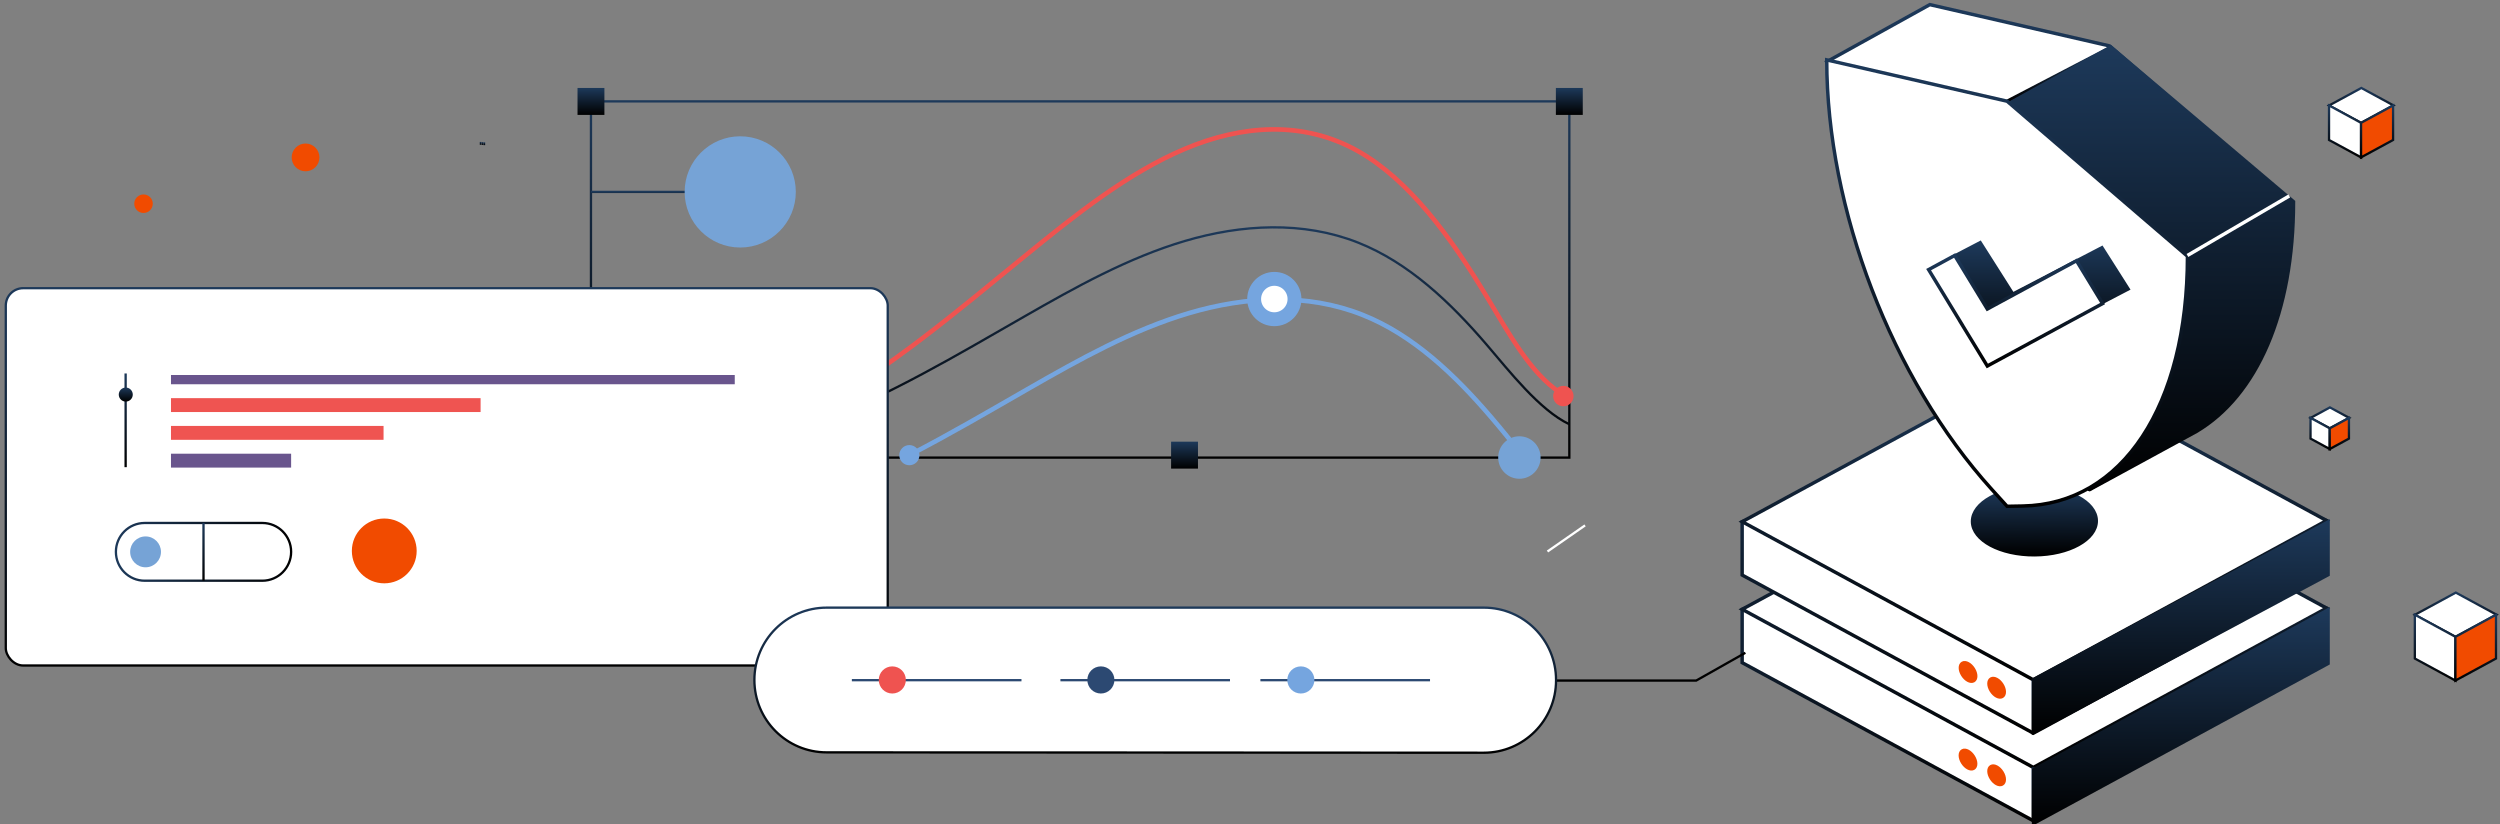 <svg width="540" height="178" viewBox="0 0 540 178" fill="none" xmlns="http://www.w3.org/2000/svg">
<rect x="0" y="0" width="540" height="178" fill="#808080" stroke="none"/>
<g clip-path="url(#clip0_11666_15855)">
<path d="M334.254 119.123L342.374 113.483" stroke="white" stroke-width="0.5" stroke-miterlimit="10"/>
<path d="M127.648 21.896H338.976V98.843H127.648V21.896Z" stroke="url(#paint0_linear_11666_15855)" stroke-width="0.5" stroke-miterlimit="10"/>
<path d="M127.648 41.452H161.699" stroke="url(#paint1_linear_11666_15855)" stroke-width="0.5" stroke-miterlimit="10"/>
<path d="M336.07 19H341.877V24.819H336.07V19Z" fill="url(#paint2_linear_11666_15855)"/>
<path d="M124.746 19H130.552V24.819H124.746V19Z" fill="url(#paint3_linear_11666_15855)"/>
<path d="M252.957 95.402H258.763V101.22H252.957V95.402Z" fill="url(#paint4_linear_11666_15855)"/>
<path d="M336.896 84.757C330.536 80.52 325.9 72.002 321.193 64.172C313.296 51.043 304.283 38.833 293.386 32.675C281.469 25.936 268.169 27 255.931 32.157C243.693 37.314 232.313 46.359 221.103 55.52C206.614 67.363 192.161 79.564 176.717 88.082C161.281 96.608 144.649 101.363 128.418 97.779" stroke="#EF5350" stroke-miterlimit="10"/>
<path d="M338.978 91.639C332.618 88.662 325.9 80.037 321.193 74.54C313.296 65.316 304.283 56.745 293.386 52.419C281.469 47.691 268.169 48.433 255.931 52.053C243.693 55.672 232.313 62.027 221.103 68.454C206.614 76.766 192.161 85.337 176.717 91.317C161.281 97.305 144.649 100.639 128.418 98.128" stroke="url(#paint5_linear_11666_15855)" stroke-width="0.5" stroke-miterlimit="10"/>
<path d="M337.683 87.76C338.901 87.76 339.889 86.771 339.889 85.552C339.889 84.333 338.901 83.344 337.683 83.344C336.464 83.344 335.477 84.333 335.477 85.552C335.477 86.771 336.464 87.76 337.683 87.76Z" fill="#EF5350"/>
<path d="M127.419 101.336C129.679 101.336 131.51 99.504 131.51 97.243C131.51 94.982 129.679 93.149 127.419 93.149C125.16 93.149 123.328 94.982 123.328 97.243C123.328 99.504 125.16 101.336 127.419 101.336Z" fill="white" stroke="#EF5350" stroke-width="3" stroke-miterlimit="10"/>
<path d="M329.156 98.834C326.431 95.303 324.386 92.81 322.09 90.119C314.193 80.895 305.18 72.324 294.283 67.998C282.366 63.27 269.066 64.011 256.828 67.631C244.59 71.251 233.21 77.606 222 84.032C213.532 88.895 205.073 93.838 196.426 98.306" stroke="#75A5DF" stroke-miterlimit="10"/>
<path d="M196.422 100.496C197.625 100.496 198.601 99.52 198.601 98.315C198.601 97.111 197.625 96.134 196.422 96.134C195.218 96.134 194.242 97.111 194.242 98.315C194.242 99.52 195.218 100.496 196.422 100.496Z" fill="#75A5DF"/>
<path d="M275.254 68.954C277.661 68.954 279.613 67.001 279.613 64.592C279.613 62.184 277.661 60.231 275.254 60.231C272.846 60.231 270.895 62.184 270.895 64.592C270.895 67.001 272.846 68.954 275.254 68.954Z" fill="white" stroke="#75A5DF" stroke-width="3" stroke-miterlimit="10"/>
<path d="M103.809 31.263V30.655" stroke="url(#paint6_linear_11666_15855)" stroke-width="0.36" stroke-miterlimit="10"/>
<path d="M104.223 31.307V30.7" stroke="url(#paint7_linear_11666_15855)" stroke-width="0.36" stroke-miterlimit="10"/>
<path d="M104.617 31.352V30.744" stroke="url(#paint8_linear_11666_15855)" stroke-width="0.36" stroke-miterlimit="10"/>
<path d="M159.888 53.465C166.519 53.465 171.894 48.086 171.894 41.452C171.894 34.818 166.519 29.439 159.888 29.439C153.258 29.439 147.883 34.818 147.883 41.452C147.883 48.086 153.258 53.465 159.888 53.465Z" fill="#76A3D6"/>
<path d="M328.189 103.412C330.718 103.412 332.768 101.358 332.768 98.825C332.768 96.291 330.718 94.237 328.189 94.237C325.66 94.237 323.609 96.291 323.609 98.825C323.609 101.358 325.66 103.412 328.189 103.412Z" fill="#76A3D6"/>
<path d="M516.98 22.762L510.001 26.556L503.07 22.788L510.049 19L516.98 22.762Z" fill="white" stroke="url(#paint9_linear_11666_15855)" stroke-width="0.5" stroke-miterlimit="10"/>
<path d="M509.987 33.99L503.07 30.235V22.777L509.987 26.532V33.99Z" fill="white" stroke="url(#paint10_linear_11666_15855)" stroke-width="0.5" stroke-miterlimit="10"/>
<path d="M509.988 33.99L516.905 30.235V22.777L509.988 26.532V33.99Z" fill="#F14B00" stroke="url(#paint11_linear_11666_15855)" stroke-width="0.5" stroke-miterlimit="10"/>
<path d="M539.236 132.768L530.39 137.577L521.605 132.801L530.451 128L539.236 132.768Z" fill="white" stroke="url(#paint12_linear_11666_15855)" stroke-width="0.5" stroke-miterlimit="10"/>
<path d="M530.372 147L521.605 142.241V132.788L530.372 137.547V147Z" fill="white" stroke="url(#paint13_linear_11666_15855)" stroke-width="0.5" stroke-miterlimit="10"/>
<path d="M530.367 147L539.134 142.24V132.787L530.367 137.547V147Z" fill="#F14B00" stroke="url(#paint14_linear_11666_15855)" stroke-width="0.5" stroke-miterlimit="10"/>
<path d="M507.416 90.256L503.231 92.531L499.074 90.272L503.26 88L507.416 90.256Z" fill="white" stroke="url(#paint15_linear_11666_15855)" stroke-width="0.5" stroke-miterlimit="10"/>
<path d="M503.222 96.99L499.074 94.738V90.265L503.222 92.517V96.99Z" fill="white" stroke="url(#paint16_linear_11666_15855)" stroke-width="0.5" stroke-miterlimit="10"/>
<path d="M503.223 96.99L507.371 94.738V90.265L503.223 92.517V96.99Z" fill="#F14B00" stroke="url(#paint17_linear_11666_15855)" stroke-width="0.5" stroke-miterlimit="10"/>
<path d="M502.547 142.881L439.198 177.288L376.305 143.132V131.61L439.653 108.724L502.547 131.359V142.881Z" fill="white" stroke="url(#paint18_linear_11666_15855)" stroke-width="0.75" stroke-miterlimit="10"/>
<path d="M502.547 131.36L439.198 165.768L376.305 131.611L439.653 97.204L502.547 131.36Z" fill="white" stroke="url(#paint19_linear_11666_15855)" stroke-width="0.75" stroke-miterlimit="10"/>
<path d="M432.449 169.359C433.09 169.006 433.081 167.873 432.43 166.828C431.78 165.783 430.733 165.222 430.093 165.575C429.453 165.928 429.461 167.061 430.112 168.106C430.763 169.151 431.809 169.712 432.449 169.359Z" fill="#F14B00" stroke="#F14B00" stroke-width="0.75" stroke-miterlimit="10"/>
<path d="M426.266 165.962C426.906 165.609 426.897 164.476 426.247 163.431C425.596 162.386 424.549 161.825 423.909 162.177C423.269 162.53 423.278 163.663 423.928 164.708C424.579 165.753 425.626 166.314 426.266 165.962Z" fill="#F14B00" stroke="#F14B00" stroke-width="0.75" stroke-miterlimit="10"/>
<path d="M439.203 165.767V177.289" stroke="url(#paint20_linear_11666_15855)" stroke-width="0.75" stroke-miterlimit="10"/>
<path d="M502.547 123.957L439.198 158.364L376.305 124.208V112.686L439.653 89.8L502.547 112.444V123.957Z" fill="white" stroke="url(#paint21_linear_11666_15855)" stroke-width="0.75" stroke-miterlimit="10"/>
<path d="M502.547 112.446L439.198 146.844L376.305 112.687L439.653 78.289L502.547 112.446Z" fill="white" stroke="url(#paint22_linear_11666_15855)" stroke-width="0.75" stroke-miterlimit="10"/>
<path d="M432.449 150.442C433.09 150.09 433.081 148.957 432.43 147.912C431.78 146.867 430.733 146.305 430.093 146.658C429.453 147.011 429.461 148.144 430.112 149.189C430.763 150.234 431.809 150.795 432.449 150.442Z" fill="#F14B00" stroke="#F14B00" stroke-width="0.75" stroke-miterlimit="10"/>
<path d="M426.277 147.041C426.918 146.688 426.909 145.555 426.258 144.51C425.608 143.465 424.561 142.904 423.921 143.257C423.281 143.61 423.289 144.743 423.94 145.788C424.591 146.833 425.637 147.394 426.277 147.041Z" fill="#F14B00" stroke="#F14B00" stroke-width="0.75" stroke-miterlimit="10"/>
<path d="M439.203 146.848V158.37" stroke="url(#paint23_linear_11666_15855)" stroke-width="0.75" stroke-miterlimit="10"/>
<path d="M439.477 119.83C446.859 119.787 452.82 116.502 452.794 112.495C452.767 108.487 446.762 105.273 439.38 105.317C431.999 105.361 426.037 108.645 426.064 112.653C426.091 116.66 432.096 119.874 439.477 119.83Z" fill="url(#paint24_linear_11666_15855)" stroke="url(#paint25_linear_11666_15855)" stroke-width="0.75" stroke-miterlimit="10"/>
<path d="M439.25 158.175V146.778L502.86 112.752V124.14L439.25 158.175Z" fill="url(#paint26_linear_11666_15855)" stroke="url(#paint27_linear_11666_15855)" stroke-width="0.75" stroke-miterlimit="10"/>
<path d="M439.25 177.836V166.271L502.86 131.735V143.3L439.25 177.836Z" fill="url(#paint28_linear_11666_15855)" stroke="url(#paint29_linear_11666_15855)" stroke-width="0.75" stroke-miterlimit="10"/>
<path d="M451.243 105.689L473.817 93.165C486.682 85.416 494.487 67.437 494.487 43.397L455.664 9.92L416.842 1L394.574 13.335L451.229 105.689H451.243Z" fill="white" stroke="url(#paint30_linear_11666_15855)" stroke-width="0.75" stroke-miterlimit="10"/>
<path d="M455.994 10.183L433.078 22.122" stroke="url(#paint31_linear_11666_15855)" stroke-width="0.75" stroke-miterlimit="10"/>
<path d="M455.964 10.183L423.902 27.912L427.812 67.818L451.473 105.689L474.403 93.2C487.472 85.472 495.399 67.542 495.399 43.568L455.964 10.183Z" fill="url(#paint32_linear_11666_15855)" stroke="url(#paint33_linear_11666_15855)" stroke-width="0.75" stroke-miterlimit="10"/>
<path d="M433.531 21.86L394.574 12.938C394.574 45.185 408.66 81.867 430.176 105.658L433.531 109.362L436.885 109.299C458.402 108.934 472.488 87.575 472.488 55.341L433.531 21.86Z" fill="white" stroke="url(#paint34_linear_11666_15855)" stroke-width="0.75" stroke-miterlimit="10"/>
<path d="M454.009 53.519L434.76 63.535L427.716 52.426L422.078 55.364L429.122 66.473L429.109 66.485L434.747 75.384L459.66 62.418L454.009 53.519Z" fill="url(#paint35_linear_11666_15855)" stroke="url(#paint36_linear_11666_15855)" stroke-width="0.75" stroke-miterlimit="10"/>
<path d="M448.522 56.318L429.26 66.747L422.216 55.181L416.578 58.237L423.622 69.802H423.609L429.26 79.058L454.16 65.573L448.522 56.318Z" fill="white" stroke="url(#paint37_linear_11666_15855)" stroke-width="0.75" stroke-miterlimit="10"/>
<path d="M494.483 42.325L472.484 55.181" stroke="white" stroke-width="0.75" stroke-miterlimit="10"/>
<rect x="1.25" y="62.25" width="190.5" height="81.5" rx="3.75" fill="white" stroke="url(#paint38_linear_11666_15855)" stroke-width="0.5"/>
<path d="M25.035 119.195V119.202C25.035 122.645 27.821 125.436 31.257 125.436H56.661C60.097 125.436 62.883 122.645 62.883 119.202V119.195C62.883 115.752 60.097 112.962 56.661 112.962H31.257C27.821 112.962 25.035 115.752 25.035 119.195Z" stroke="url(#paint39_linear_11666_15855)" stroke-width="0.5" stroke-miterlimit="10"/>
<path d="M31.442 122.538C33.281 122.538 34.771 121.044 34.771 119.202C34.771 117.36 33.281 115.867 31.442 115.867C29.604 115.867 28.113 117.36 28.113 119.202C28.113 121.044 29.604 122.538 31.442 122.538Z" fill="#76A3D6"/>
<path d="M43.957 125.436V112.961" stroke="url(#paint40_linear_11666_15855)" stroke-width="0.5" stroke-miterlimit="10"/>
<path d="M158.707 83V81L36.932 81V83L158.707 83Z" fill="#69558D"/>
<path d="M103.809 89V86H36.932V89H103.809Z" fill="#EF5451"/>
<path d="M82.848 95V92H36.933V95H82.848Z" fill="#EF5451"/>
<path d="M62.883 101V98H36.931V101H62.883Z" fill="#69558D"/>
<path d="M27.137 100.909V80.669" stroke="url(#paint41_linear_11666_15855)" stroke-width="0.5" stroke-miterlimit="10"/>
<path d="M27.167 86.745C28.003 86.745 28.681 86.066 28.681 85.228C28.681 84.39 28.003 83.71 27.167 83.71C26.33 83.71 25.652 84.39 25.652 85.228C25.652 86.066 26.33 86.745 27.167 86.745Z" fill="url(#paint42_linear_11666_15855)"/>
<path d="M377 141L366.385 147H335" stroke="black" stroke-width="0.5"/>
<path d="M178.549 131.25H320.506C329.124 131.25 336.105 138.244 336.105 146.879V146.959C336.105 155.594 329.113 162.589 320.495 162.589L178.539 162.508C169.931 162.508 162.949 155.504 162.949 146.879C162.949 138.244 169.931 131.25 178.549 131.25Z" fill="white" stroke="url(#paint43_linear_11666_15855)" stroke-width="0.5"/>
<path d="M184 146.919H220.639" stroke="#2C4972" stroke-width="0.5" stroke-miterlimit="10"/>
<path d="M192.738 149.8C194.354 149.8 195.663 148.488 195.663 146.869C195.663 145.25 194.354 143.938 192.738 143.938C191.122 143.938 189.812 145.25 189.812 146.869C189.812 148.488 191.122 149.8 192.738 149.8Z" fill="#EF5350"/>
<path d="M229.051 146.919H265.68" stroke="#2C4972" stroke-width="0.5" stroke-miterlimit="10"/>
<path d="M237.789 149.8C239.404 149.8 240.714 148.488 240.714 146.869C240.714 145.25 239.404 143.938 237.789 143.938C236.173 143.938 234.863 145.25 234.863 146.869C234.863 148.488 236.173 149.8 237.789 149.8Z" fill="#2C4972"/>
<path d="M272.246 146.919H308.885" stroke="#2C4972" stroke-width="0.5" stroke-miterlimit="10"/>
<path d="M280.984 149.8C282.6 149.8 283.91 148.488 283.91 146.869C283.91 145.25 282.6 143.938 280.984 143.938C279.368 143.938 278.059 145.25 278.059 146.869C278.059 148.488 279.368 149.8 280.984 149.8Z" fill="#75A5DF"/>
<circle cx="66" cy="34" r="3" fill="#F14B00"/>
<circle cx="83" cy="119" r="7" fill="#F14B00"/>
<circle cx="31" cy="44" r="2" fill="#F14B00"/>
</g>
<defs>
<linearGradient id="paint0_linear_11666_15855" x1="233.312" y1="21.896" x2="233.312" y2="98.843" gradientUnits="userSpaceOnUse">
<stop stop-color="#1D395A"/>
<stop offset="1"/>
</linearGradient>
<linearGradient id="paint1_linear_11666_15855" x1="144.674" y1="41.452" x2="144.674" y2="42.452" gradientUnits="userSpaceOnUse">
<stop stop-color="#1D395A"/>
<stop offset="1"/>
</linearGradient>
<linearGradient id="paint2_linear_11666_15855" x1="338.973" y1="19" x2="338.973" y2="24.819" gradientUnits="userSpaceOnUse">
<stop stop-color="#1D395A"/>
<stop offset="1"/>
</linearGradient>
<linearGradient id="paint3_linear_11666_15855" x1="127.649" y1="19" x2="127.649" y2="24.819" gradientUnits="userSpaceOnUse">
<stop stop-color="#1D395A"/>
<stop offset="1"/>
</linearGradient>
<linearGradient id="paint4_linear_11666_15855" x1="255.86" y1="95.402" x2="255.86" y2="101.22" gradientUnits="userSpaceOnUse">
<stop stop-color="#1D395A"/>
<stop offset="1"/>
</linearGradient>
<linearGradient id="paint5_linear_11666_15855" x1="233.698" y1="49.104" x2="233.698" y2="98.972" gradientUnits="userSpaceOnUse">
<stop stop-color="#1D395A"/>
<stop offset="1"/>
</linearGradient>
<linearGradient id="paint6_linear_11666_15855" x1="104.309" y1="30.655" x2="104.309" y2="31.263" gradientUnits="userSpaceOnUse">
<stop stop-color="#1D395A"/>
<stop offset="1"/>
</linearGradient>
<linearGradient id="paint7_linear_11666_15855" x1="104.723" y1="30.7" x2="104.723" y2="31.307" gradientUnits="userSpaceOnUse">
<stop stop-color="#1D395A"/>
<stop offset="1"/>
</linearGradient>
<linearGradient id="paint8_linear_11666_15855" x1="105.117" y1="30.744" x2="105.117" y2="31.352" gradientUnits="userSpaceOnUse">
<stop stop-color="#1D395A"/>
<stop offset="1"/>
</linearGradient>
<linearGradient id="paint9_linear_11666_15855" x1="510.025" y1="19" x2="510.025" y2="26.556" gradientUnits="userSpaceOnUse">
<stop stop-color="#1D395A"/>
<stop offset="1"/>
</linearGradient>
<linearGradient id="paint10_linear_11666_15855" x1="506.529" y1="22.777" x2="506.529" y2="33.99" gradientUnits="userSpaceOnUse">
<stop stop-color="#1D395A"/>
<stop offset="1"/>
</linearGradient>
<linearGradient id="paint11_linear_11666_15855" x1="513.447" y1="22.777" x2="513.447" y2="33.99" gradientUnits="userSpaceOnUse">
<stop stop-color="#1D395A"/>
<stop offset="1"/>
</linearGradient>
<linearGradient id="paint12_linear_11666_15855" x1="530.421" y1="128" x2="530.421" y2="137.577" gradientUnits="userSpaceOnUse">
<stop stop-color="#1D395A"/>
<stop offset="1"/>
</linearGradient>
<linearGradient id="paint13_linear_11666_15855" x1="525.989" y1="132.788" x2="525.989" y2="147" gradientUnits="userSpaceOnUse">
<stop stop-color="#1D395A"/>
<stop offset="1"/>
</linearGradient>
<linearGradient id="paint14_linear_11666_15855" x1="534.751" y1="132.787" x2="534.751" y2="147" gradientUnits="userSpaceOnUse">
<stop stop-color="#1D395A"/>
<stop offset="1"/>
</linearGradient>
<linearGradient id="paint15_linear_11666_15855" x1="503.245" y1="88" x2="503.245" y2="92.531" gradientUnits="userSpaceOnUse">
<stop stop-color="#1D395A"/>
<stop offset="1"/>
</linearGradient>
<linearGradient id="paint16_linear_11666_15855" x1="501.148" y1="90.265" x2="501.148" y2="96.99" gradientUnits="userSpaceOnUse">
<stop stop-color="#1D395A"/>
<stop offset="1"/>
</linearGradient>
<linearGradient id="paint17_linear_11666_15855" x1="505.297" y1="90.265" x2="505.297" y2="96.99" gradientUnits="userSpaceOnUse">
<stop stop-color="#1D395A"/>
<stop offset="1"/>
</linearGradient>
<linearGradient id="paint18_linear_11666_15855" x1="439.426" y1="108.724" x2="439.426" y2="177.288" gradientUnits="userSpaceOnUse">
<stop stop-color="#1D395A"/>
<stop offset="1"/>
</linearGradient>
<linearGradient id="paint19_linear_11666_15855" x1="439.426" y1="97.204" x2="439.426" y2="165.768" gradientUnits="userSpaceOnUse">
<stop stop-color="#1D395A"/>
<stop offset="1"/>
</linearGradient>
<linearGradient id="paint20_linear_11666_15855" x1="439.703" y1="165.767" x2="439.703" y2="177.289" gradientUnits="userSpaceOnUse">
<stop stop-color="#1D395A"/>
<stop offset="1"/>
</linearGradient>
<linearGradient id="paint21_linear_11666_15855" x1="439.426" y1="89.8" x2="439.426" y2="158.364" gradientUnits="userSpaceOnUse">
<stop stop-color="#1D395A"/>
<stop offset="1"/>
</linearGradient>
<linearGradient id="paint22_linear_11666_15855" x1="439.426" y1="78.289" x2="439.426" y2="146.844" gradientUnits="userSpaceOnUse">
<stop stop-color="#1D395A"/>
<stop offset="1"/>
</linearGradient>
<linearGradient id="paint23_linear_11666_15855" x1="439.703" y1="146.848" x2="439.703" y2="158.37" gradientUnits="userSpaceOnUse">
<stop stop-color="#1D395A"/>
<stop offset="1"/>
</linearGradient>
<linearGradient id="paint24_linear_11666_15855" x1="439.38" y1="105.317" x2="439.466" y2="119.83" gradientUnits="userSpaceOnUse">
<stop stop-color="#1D395A"/>
<stop offset="1"/>
</linearGradient>
<linearGradient id="paint25_linear_11666_15855" x1="439.38" y1="105.317" x2="439.466" y2="119.83" gradientUnits="userSpaceOnUse">
<stop stop-color="#1D395A"/>
<stop offset="1"/>
</linearGradient>
<linearGradient id="paint26_linear_11666_15855" x1="471.055" y1="112.752" x2="471.055" y2="158.175" gradientUnits="userSpaceOnUse">
<stop stop-color="#1D395A"/>
<stop offset="1"/>
</linearGradient>
<linearGradient id="paint27_linear_11666_15855" x1="471.055" y1="112.752" x2="471.055" y2="158.175" gradientUnits="userSpaceOnUse">
<stop stop-color="#1D395A"/>
<stop offset="1"/>
</linearGradient>
<linearGradient id="paint28_linear_11666_15855" x1="471.055" y1="131.735" x2="471.055" y2="177.836" gradientUnits="userSpaceOnUse">
<stop stop-color="#1D395A"/>
<stop offset="1"/>
</linearGradient>
<linearGradient id="paint29_linear_11666_15855" x1="471.055" y1="131.735" x2="471.055" y2="177.836" gradientUnits="userSpaceOnUse">
<stop stop-color="#1D395A"/>
<stop offset="1"/>
</linearGradient>
<linearGradient id="paint30_linear_11666_15855" x1="444.53" y1="1" x2="444.53" y2="105.689" gradientUnits="userSpaceOnUse">
<stop stop-color="#1D395A"/>
<stop offset="1"/>
</linearGradient>
<linearGradient id="paint31_linear_11666_15855" x1="444.536" y1="10.183" x2="444.536" y2="22.122" gradientUnits="userSpaceOnUse">
<stop stop-color="#1D395A"/>
<stop offset="1"/>
</linearGradient>
<linearGradient id="paint32_linear_11666_15855" x1="459.651" y1="10.183" x2="459.651" y2="105.689" gradientUnits="userSpaceOnUse">
<stop stop-color="#1D395A"/>
<stop offset="1"/>
</linearGradient>
<linearGradient id="paint33_linear_11666_15855" x1="459.651" y1="10.183" x2="459.651" y2="105.689" gradientUnits="userSpaceOnUse">
<stop stop-color="#1D395A"/>
<stop offset="1"/>
</linearGradient>
<linearGradient id="paint34_linear_11666_15855" x1="433.531" y1="12.938" x2="433.531" y2="109.362" gradientUnits="userSpaceOnUse">
<stop stop-color="#1D395A"/>
<stop offset="1"/>
</linearGradient>
<linearGradient id="paint35_linear_11666_15855" x1="440.869" y1="52.426" x2="440.869" y2="75.384" gradientUnits="userSpaceOnUse">
<stop stop-color="#1D395A"/>
<stop offset="1"/>
</linearGradient>
<linearGradient id="paint36_linear_11666_15855" x1="440.869" y1="52.426" x2="440.869" y2="75.384" gradientUnits="userSpaceOnUse">
<stop stop-color="#1D395A"/>
<stop offset="1"/>
</linearGradient>
<linearGradient id="paint37_linear_11666_15855" x1="435.369" y1="55.181" x2="435.369" y2="79.058" gradientUnits="userSpaceOnUse">
<stop stop-color="#1D395A"/>
<stop offset="1"/>
</linearGradient>
<linearGradient id="paint38_linear_11666_15855" x1="96.5" y1="62" x2="96.5" y2="144" gradientUnits="userSpaceOnUse">
<stop stop-color="#1D395A"/>
<stop offset="1"/>
</linearGradient>
<linearGradient id="paint39_linear_11666_15855" x1="25.035" y1="119.199" x2="62.883" y2="119.199" gradientUnits="userSpaceOnUse">
<stop stop-color="#1D395A"/>
<stop offset="1"/>
</linearGradient>
<linearGradient id="paint40_linear_11666_15855" x1="44.457" y1="112.961" x2="44.457" y2="125.436" gradientUnits="userSpaceOnUse">
<stop stop-color="#1D395A"/>
<stop offset="1"/>
</linearGradient>
<linearGradient id="paint41_linear_11666_15855" x1="27.637" y1="80.669" x2="27.637" y2="100.909" gradientUnits="userSpaceOnUse">
<stop stop-color="#1D395A"/>
<stop offset="1"/>
</linearGradient>
<linearGradient id="paint42_linear_11666_15855" x1="27.167" y1="83.71" x2="27.167" y2="86.745" gradientUnits="userSpaceOnUse">
<stop stop-color="#1D395A"/>
<stop offset="1"/>
</linearGradient>
<linearGradient id="paint43_linear_11666_15855" x1="249.527" y1="131" x2="249.527" y2="162.838" gradientUnits="userSpaceOnUse">
<stop stop-color="#1D395A"/>
<stop offset="1"/>
</linearGradient>
<clipPath id="clip0_11666_15855">
<rect width="540" height="178" fill="white"/>
</clipPath>
</defs>
</svg>
